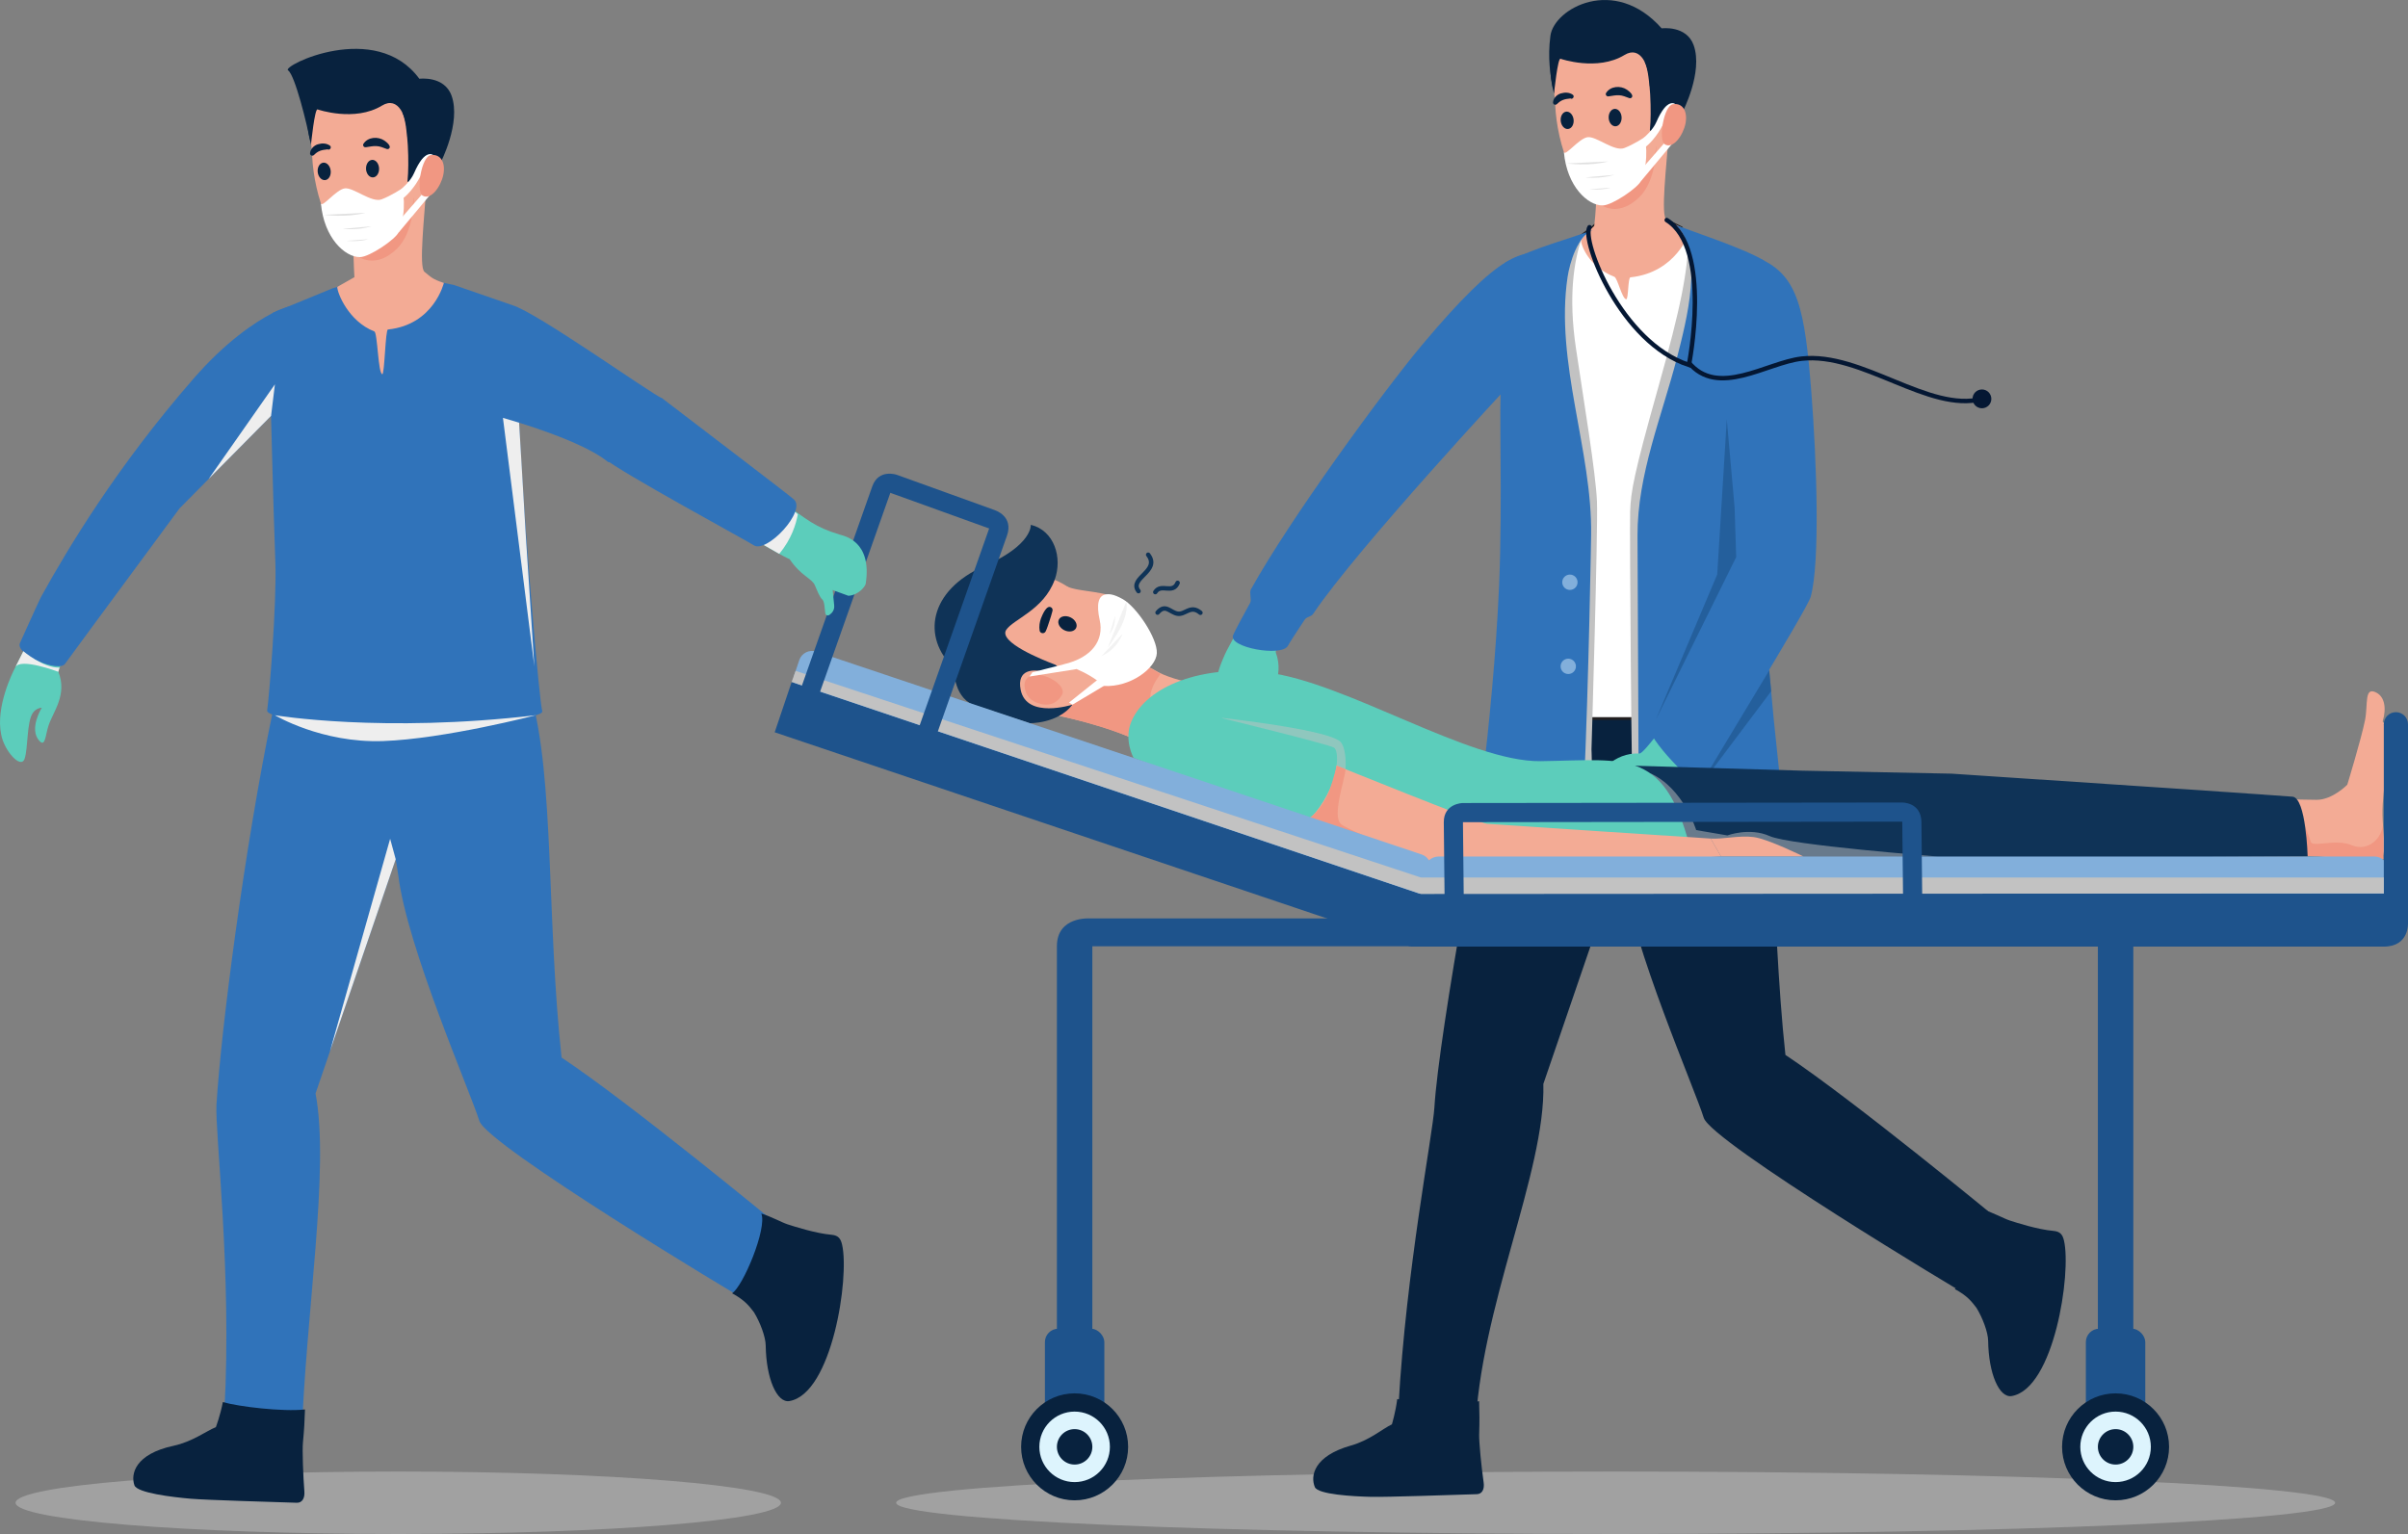 <svg xmlns="http://www.w3.org/2000/svg" viewBox="0 0 941.62 600"><rect x="0" y="0" width="941.62" height="600" fill="#808080" stroke="none"/><defs><style>.cls-1,.cls-2,.cls-3,.cls-4{fill:none;}.cls-5{fill:#f3ab95;}.cls-6{fill:#041733;}.cls-7,.cls-8{fill:#eee;}.cls-9,.cls-10{fill:#fff;}.cls-11{fill:#f19782;}.cls-12{fill:#ddf4fd;}.cls-13{fill:#1e538c;}.cls-14{fill:#08223e;}.cls-15{fill:#0f3357;}.cls-16{fill:#3073ba;}.cls-17{fill:#5ccdbb;}.cls-18{fill:#82afdb;}.cls-2,.cls-3{stroke-linecap:round;}.cls-2,.cls-3,.cls-10,.cls-4{stroke-miterlimit:10;}.cls-2,.cls-3,.cls-4{stroke-width:1.74px;}.cls-2,.cls-4{stroke:#041733;}.cls-3{stroke:#0f3357;}.cls-19{opacity:.2;}.cls-19,.cls-8,.cls-20{mix-blend-mode:multiply;}.cls-19,.cls-20,.cls-21,.cls-22{fill:#c2c2c2;}.cls-20,.cls-22{opacity:.5;}.cls-21,.cls-22{mix-blend-mode:color-burn;}.cls-10{stroke:#231f20;stroke-width:1.11px;}.cls-23{isolation:isolate;}.cls-24{fill:#205790;opacity:.7;}</style></defs><g class="cls-23"><g id="Layer_2"><g id="Emergency_Medicine"><path class="cls-22" d="m350.42,587.79c0,6.74,125.97,12.21,281.36,12.21s281.35-5.47,281.35-12.21-125.97-12.22-281.35-12.22-281.36,5.47-281.36,12.22Z"></path><path class="cls-7" d="m575.27,548.25c.4-.19-2.72,18.1-2.72,18.1l-22.68-9.67,5.11-20.49,20.29,12.06Z"></path><polygon class="cls-7" points="750.02 493.54 774.4 505.42 785.92 497.72 787.65 488.52 787.32 484.08 757 469.92 750.02 493.54"></polygon><polygon class="cls-1" points="557.83 562.69 557.82 562.68 557.82 562.68 557.83 562.69"></polygon><path class="cls-14" d="m634.77,341.93c3.45,27.98,28.04,84.17,31.46,95.28,2.9,9.43,101.4,68.61,102.46,68.98,3.24,1.14,10.75-4.17,14.09-10.68,3.42-6.69,1.49-16.28-1.34-18.49-.78-.61-56.63-46.71-83.27-64.41-5.79-53-4.82-133.56-13.89-165.18,0,0-41.08,13.64-92.67,5.88-10.81,52.15-28.91,150.41-30.71,179.9-.65,10.62-11.03,63.41-14.01,116.43-.29,3.8,29.81,15.57,29.99,10.47,1.65-48.33,27.52-101.46,26.63-136.15l30.25-88.39,1.01,6.35Z"></path><path class="cls-14" d="m578.4,560.92c-.09,3.05.92,13.11,1.76,18.91.38,2.63-.57,4.53-2.64,4.59-9.59.3-35.23,1.18-41.21,1.05-7.27-.16-20.93-.94-22.15-3.81-1.82-4.29-.48-12.15,14.13-16.27,7.31-2.06,12.43-6.61,15.99-8.28,0,0,1.47-4.79,2.09-9.89,6.2,1.39,23.45,2.35,32.02.84.14,4.95.19,7.53.02,12.86Z"></path><path class="cls-14" d="m775.72,473.21c3.7,1.1,8.02,3.48,10.17,4.17,2.57.84,10.95,3.54,17.12,4.07,2.8.24,3.6,1.69,4.1,3.85,2.93,12.67-3.87,57.84-20.44,60.74-4.86.85-9.06-8.7-9.23-21.6-.04-3.32-2.15-8.97-4.56-12.89-1.97-2.6-3.73-4.8-8.51-7.38,4.23-2.55,13.71-25.26,11.36-30.97Z"></path><polygon class="cls-10" points="657.43 89.06 642.4 81.72 633.06 79.2 622.89 88.86 610.31 98.35 612 281.05 660.15 281.05 669.56 112.7 657.43 89.06"></polygon><path class="cls-17" d="m498.87,255.18c3.64,9.84-2.69,16.87-4.82,22.73-1.44,3.99-1.57,9.27-4.07,6.38-4.47-5.19,1.41-14.03,1.41-14.03,0,0-2.2-.04-3.3,2.44-1.86,4.19-2.72,8.89-.54,9.59-1.73,4.67-8.7.43-12.56-3.39-2.12-11.78,4.51-24.09,5.24-25.42,1.59-2.88,5.96-11.12,5.96-11.12l21.77-1.81s-9.62,13.02-9.09,14.62Z"></path><path class="cls-5" d="m652.55,51.89c-.75,12.46-3.37,32.83-.79,34.19,5.25,2.78,7.12,3.42,8.84,4.87,0,0-5.14,15.67-23.02,17.52-1.02-.03-.77,8.72-1.68,8.59-1.65-.23-3.36-8.3-4.63-8.8-10.16-3.99-13.18-12.7-13.02-14.37,1.47-2.08,5.14-5.51,5.14-5.51,0,0,.78-6.04.78-11.7,0-8.48,4.38-24.63,4.38-24.63l24-.16Z"></path><path class="cls-11" d="m624.17,77.34c4.54.05,19.25-11.25,20.15-14.14.9-2.89,3.31-6.14,3.31-6.14,0,0,.27,13.5-6.69,20.16-9.43,9.02-16.62,1.72-16.62,1.72l-.15-1.6Z"></path><path class="cls-5" d="m659.16,37.51c-.9,14.13-13.07,24.86-27.2,23.96-14.13-.89-25.12-14.46-24.22-28.59.19-3.05.26-8.01,1.41-10.66,6.97-16.07,32.45-18.96,45.52-3.93,4.56,5.24,4.9,12.86,4.49,19.23Z"></path><path class="cls-5" d="m608.1,38.68c-.05,13.54,5.93,36.46,17.87,39.25,5.6,1.31,19.82-7.6,21.13-16.98,1.31-9.38,2.68-19.62,2.68-19.62l-41.67-2.65Z"></path><path class="cls-14" d="m610.3,47.35c.21,1.86,1.5,3.26,2.89,3.1,1.39-.15,2.35-1.79,2.15-3.67-.21-1.87-1.5-3.26-2.89-3.11-1.39.16-2.35,1.8-2.15,3.68Z"></path><path class="cls-14" d="m629.05,46.11c.09,1.88,1.3,3.35,2.7,3.29,1.4-.07,2.45-1.65,2.36-3.53-.09-1.89-1.29-3.35-2.69-3.29-1.39.07-2.46,1.64-2.37,3.53Z"></path><path class="cls-11" d="m616.81,59.55c.47.22,2.99,1.12,3.79.97.82-.14,4.24-1.49,4.42-1.9.19-.41-9.1.51-8.22.93Z"></path><path class="cls-14" d="m628.06,36.33c1.71-2.69,5.62-2.94,8.1-1.27.81.56,2.99,2.23,1.76,3.21-.23.16-.52.2-.77.12-1.34-.48-2.68-1.1-4.08-1.14-1.3-.07-2.54.24-3.88.41,0,0-.29.03-.29.03-.72.09-1.24-.77-.84-1.36h0Z"></path><path class="cls-14" d="m614.01,38.47c.03.08-.07.07-.18.08-.86.07-1.81.23-2.6.53-.96.37-1.53.81-2.31,1.55-.36.42-1.01.49-1.4.06-.18-.19-.25-.44-.23-.68.11-1.61,1.54-3.04,3.05-3.47,1.58-.47,3.25-.47,4.65.49.93.65-.05,2.08-.99,1.44h0Z"></path><path class="cls-9" d="m617.23,65.63c.33-.77,11.35-1.15,12.12-.77.78.38-3.24,4.8-5.73,4.99-1.92.14-6.8-3.31-6.4-4.22Z"></path><path class="cls-14" d="m607.68,36.65s1.46-14.43,2.59-13.65c0,0,14.35,4.98,24.98-1.5,6.28-3.82,9.8,4.01,9.84,12.2,2.5-1.8,13.23-5.48,15.34-7.65-1.12-8.47-5.98-8.97-12.8-12.35-8.34-4.12-22.07-9.81-30.3-5.51-12.74,6.66-12.09,18.96-9.65,28.45Z"></path><path class="cls-14" d="m643.13,24.15c2.37,4.88,2.68,20.55,2.08,26.21-.46,1.99,3.31.57,3.48-.96.17-1.53.81-7.94,4.79-8.71,3.8-.73-2.38,11.22-2.51,11.59,4.67-6.47,11.35-16.82,9.4-26.89,0,0-8.38-1.73-8.38-1.73l-8.85.5Z"></path><path class="cls-14" d="m607.28,34.99c-1.01-5.71-2.17-12.22-1.01-20.99,1.41-10.68,25-23.8,43.5-2.91,0,0,9.71-1.3,12.52,6.6,3.74,10.54-4.28,25.97-4.28,25.97l-13.34-22.85-8.77-4.9-20.53,2.45-7.69,5.29-.4,11.34Z"></path><path class="cls-9" d="m611.54,59.52c.58,1.7,5.9-5.4,9.27-5.86,3.37-.46,10.43,5.74,14.33,4.25,3.9-1.49,7.99-4.27,7.99-4.27,0,0,2.11,8.26-1.37,17.01-1.19,2.77-11.39,9.71-15.1,9.71-5.77,0-13.92-7.41-15.12-20.84Z"></path><path class="cls-9" d="m642.79,53.86s3.51-2.86,4.9-6.1c4.22-9.8,7.38-7.07,7.38-7.07,0,0-3.22,4.89-4.95,8.33-2.14,4.24-5.44,7.7-6.99,8.68l-.34-3.84Z"></path><polygon class="cls-9" points="641.57 70.99 654.58 55.41 652.84 53.64 642.38 65.63 641.57 70.99"></polygon><path class="cls-11" d="m659.09,48.31c-.89,4.51-4.79,10.13-8.07,8.15-2.63-1.59-.46-15.22,3.21-15.72,3.95-.54,5.76,3.05,4.86,7.57Z"></path><path class="cls-20" d="m612.82,63.93s8.39,1.23,16-.77l-16,.77Z"></path><path class="cls-20" d="m620.04,69.39s5.46.69,11.23-1.01l-11.23,1.01Z"></path><path class="cls-20" d="m621.57,74.03s4.85.46,8.32-.61l-8.32.61Z"></path><path class="cls-6" d="m778.69,156.01c0,2.03-1.65,3.68-3.68,3.68s-3.68-1.65-3.68-3.68,1.65-3.68,3.68-3.68,3.68,1.65,3.68,3.68Z"></path><path class="cls-21" d="m618.25,93.9c-2.65,8.24-5.05,21.65-2.01,42.21,3.04,20.56,7.8,48.91,8.24,60.16.43,11.25-2.15,96.87-2.15,96.87,0,0,1.63,37.76-4.45,50.53-6.08,12.77-14.79,20.15-43.87,13.32l1.72-14.19,37.52-68.22,2.12-32.27-8.86-120.48,4.38-21.23,7.36-6.7Z"></path><path class="cls-21" d="m660.6,90.95c-.86,16.37-3.02,28.06-12.33,61.16-9.31,33.11-10.6,40.25-10.82,48.04-.22,7.79.51,111.97,1.23,121.01.72,9.04,1.53,24.29,12.57,32.95,11.04,8.66,37.9,6.94,42.75,6.5l-.28-5.24-22.45-52-18.45-90.02,1.08-46.96,12.16-51.99-5.46-23.46Z"></path><path class="cls-16" d="m622.19,209.34c.5-33.2-14.19-67.52-9.21-100.97.82-5.52,3.95-16.19,9.92-18.44-10.41,3.92-20.84,6.27-34.22,12.72l-1.61,46.55c-1.07,8.4.62,45.91-.89,80.3-2.38,54.16-11.06,109.8-12.17,122.62-.05.56,16.31,4.52,32-.49,7.22-2.3,11.76-7.08,13.3-41.79,2.04-45.61,2.88-100.45,2.88-100.49Z"></path><path class="cls-16" d="m640.33,209.62c-.11-24.03,9.59-46.91,15.47-69.84,3.7-14.46,10.63-40.71-.33-51.68,6.01,2.34,26.82,9.16,34.32,13.82l1.91,55.33c-.86,12-4.68,37.42-2.85,65.8,3.36,51.92,9.65,109.73,14.18,127.34.06.22-24.04,2.69-43.14-1.24-18.47-3.79-19.28-17.46-19.13-44.03,0,0-.43-95.48-.43-95.5Z"></path><path class="cls-18" d="m616.89,227.74c0,1.66-1.34,3-3,3s-3-1.34-3-3,1.34-3,3-3,3,1.34,3,3Z"></path><path class="cls-18" d="m616.25,260.63c0,1.66-1.34,3-3,3s-3-1.34-3-3,1.34-3,3-3,3,1.35,3,3Z"></path><path class="cls-16" d="m604.8,99.18c-9.49-.9-17.26-1.8-48.77,35.79-14.98,17.87-51.53,67.9-66.91,95.6-.64,1.16.35,4.11-.24,5.17-3.57,6.48-5.99,11.05-6.69,12.69-2.04,4.81,19.06,8.62,21.45,4.15.72-1.35,3.13-5.07,6.59-10.28.74-1.1,2.46-.99,3.28-2.22,17.06-25.43,77.28-90.15,77.28-90.15l13.99-50.76Z"></path><path class="cls-2" d="m621.57,88.86c-3.32,5.03,12.3,45.23,38.86,53.88,0,0,9.12-45.59-8.68-56.66"></path><path class="cls-17" d="m641.1,294.72c-10.48-.42-15.21,7.77-20.13,11.61-3.34,2.6-8.33,4.36-4.8,5.84,6.32,2.65,12.9-5.67,12.9-5.67,0,0,.81,2.17-.81,4.35-2.8,3.77-13.47,6.87-17.14,9.77-3.91,3.09,6.36,7.11,13.05,5.94,11.86-1.62,23.27-13.52,24.32-14.63,2.25-2.4,8.73-9.1,8.73-9.1l-5.01-21.26s-9.41,13.18-11.1,13.16Z"></path><path class="cls-16" d="m688.26,101.19c14.77,6.67,17.49,19.39,20.07,52.53,2.05,26.38,3.46,66.24-.28,79.71-1.45,5.23-42.22,70.83-42.23,72.61,0,5.23-20.19-15.66-20.66-20.7-.14-1.52,31.98-64.47,33.76-67.44-1.58-16.36-2.84-61.04-2.84-61.04l12.18-55.66Z"></path><path class="cls-4" d="m660.18,141.59c11.43,14.23,30.7.22,44.32-1.31,23.57-2.65,49.8,21.28,70.52,15.74"></path><polygon class="cls-24" points="678.3 198.5 678.92 217.9 647.46 281.56 671.5 224.68 675.24 164.03 678.3 198.5"></polygon><polygon class="cls-24" points="692.59 270.37 691.83 262.23 664.02 308.43 692.59 270.37"></polygon><path class="cls-5" d="m888.21,334.8s11.61-.02,17-.02,14.51,3.16,22.39,2.74c7.88-.42,3.32-10.79,4.15-23.22.48-7.24,3.41-29.13-.05-32.07,1.66-5.56.57-9.65-2.28-11.23-5.08-2.82-3.36,4.49-4.61,10.71-1.5,7.43-6.93,25.21-6.93,25.21,0,0-5.75,5.92-11.97,5.92-8.05,0-17.69-.62-17.69-.62v22.58Z"></path><path class="cls-11" d="m894.27,312.53h1.69s6.05,11.25,7.65,16.74c.74,2.33,9.63-1.37,16.05,1.34,6.42,2.72,12.37-3.02,12.11-9.04l.23,14.5-33.74-1.4s-.98-14.79-3.99-22.14Z"></path><path class="cls-15" d="m630.54,299.26l73.99,2.17,58.53,1.17s128.11,8.49,133.42,9.01c5.31.52,5.9,23.41,5.9,23.41l-248.85,1.24-23-36.99Z"></path><path class="cls-20" d="m645.16,302.39c13.1,5.73,18.11,22.29,18.11,22.29l12.2,2.08s8.72-3.26,16.56.27c7.84,3.53,65.59,7.98,65.59,7.98l-102.63,1.24s3.22-16.06-9.83-33.86Z"></path><path class="cls-5" d="m393.9,278.67c14.58,5.33,30.32-.69,35.65-15.27,5.33-14.58-3.44-31.6-18.02-36.93-3.14-1.15-8.16-3.27-11.32-3.28-11.52-.05-19.28,9.47-23.46,20.91-5.33,14.58,2.58,29.25,17.15,34.58Z"></path><path class="cls-5" d="m414.07,280c14.51,3.07,28.79,7.38,39.16,14.68,0,0,4.15,5.15,4.31,5.49,0,0,19.1,3.86,30.4-23.21,4.65-6.87-7.16-10.26-10.01-7.98,0,0-18.06-1.58-26.56-6.97-8.49-5.39-33.05,1.5-33.05,1.5l-4.25,16.48Z"></path><path class="cls-11" d="m449.56,261.13c-5.69,1.98-18.07,5.19-21.15,7.69-2.79,2.27-14.97,10.9-14.97,10.9l6.1,1.5c5.68,1.44,23.42,6.17,30.74,11.53,2.49-.21,3.07-12.63,4.84-13.62-11.16-3.66-1.31-15.52-1.31-15.52,0,0-1.45-.73-4.24-2.47Z"></path><path class="cls-5" d="m417.2,229.4c5.3,2.3,15.04,1.52,21.19,5.48.72.46-1.54,5.31-.84,5.78,8.68,5.85,15.51,12.2,14.02,16.17-2.23,5.9-18.41,7.13-26.96,15.39-9.99-2.82-20.88-5.97-20.88-5.97l13.47-36.85Z"></path><path class="cls-17" d="m442.51,281.96c6-13.61,27.47-22.03,53.02-18.91,30.69,3.74,78.97,35.03,106.86,34.67,34.59-.45,49.2-5.39,59.37,37.29l-98.89,5.71-119.58-44.26s-4.03-7.13-.78-14.5Z"></path><path class="cls-5" d="m509.08,320.81c4.74,1.75,13.13-21.55,13.13-21.55,0,0,55.78,22.66,59.27,22.95,3.49.29,87.46,5.78,87.46,5.78l4.06,7.02-110.13,5.71s-58.53-21.67-53.8-19.91Z"></path><path class="cls-5" d="m668.94,327.99c4.79.32,11.18-1.33,16.84-.58,5.67.75,19.46,7.6,19.46,7.6h-32.25l-4.06-7.02Z"></path><path class="cls-15" d="m412.33,259.87c-4.62-1.75-22.03-8.71-18.85-13.52,2.75-4.16,14.63-7.78,18.93-19.53,3.17-8.67-.14-19.33-9.33-21.55,0,0,.8,7.85-18.12,16.11-21.68,9.47-24.7,27.93-11.92,39.95,0,0-.38,10.83,7.32,14.28l22.2,7.26s11.11.25,16.83-7.26c0,0-18,5.75-20.27-5.83-1.55-7.91,4.76-8.39,10.01-6.75,1.86.71,6.46-1.93,3.2-3.16Z"></path><path class="cls-11" d="m407.85,264.24c4.17.99,9.26,4.81,7.31,7.78-1.57,2.4-3.99,4.31-8.15,3.32-4.17-.98-6.02-3.41-6.36-6.84-.36-3.69,3.04-5.25,7.21-4.26Z"></path><path class="cls-14" d="m418.64,241.49c1.86.9,2.83,2.76,2.16,4.15-.68,1.38-2.73,1.77-4.59.87-1.86-.91-2.83-2.76-2.16-4.15.67-1.39,2.73-1.77,4.59-.87Z"></path><path class="cls-14" d="m411.55,239c-.25,1.15-.84,2.83-1.2,3.98-.42,1.21-.89,2.82-1.46,3.98-.3.62-1.05.89-1.67.59-.38-.18-.63-.54-.69-.92-.27-1.63,0-3.26.53-4.76.52-1.32,2.29-5.74,4.17-4.16.36.35.45.84.32,1.29h0Z"></path><path class="cls-20" d="m477.83,280.77c16.15,1.88,43.83,5.71,46.63,9.7,2.29,3.28,1.68,10.38,1.68,10.38l-43.16-15.4-5.16-4.68Z"></path><path class="cls-17" d="m509.08,320.81c3.13,1.16,8.03-5.87,11.02-12.26,2.99-6.39,3.57-14.81,1.54-16.12-2.04-1.31-44.34-11.66-44.34-11.66l31.79,40.04Z"></path><path class="cls-11" d="m526.15,300.85c-.16,4-5.61,18.7-1.57,21.65s40,17.99,52.19,17.43l-13.88.79s-56.6-20.95-53.8-19.91c2.81,1.04,8.5-5.71,10.59-11.28,2.09-5.57,2.99-10.09,2.99-10.09l3.49,1.41Z"></path><path class="cls-9" d="m432.51,232.48c-3.03.39-3.86,3.84-2.49,10.04,1.75,7.85-2.92,14.7-14.1,17.32,0,0,9.36,2.57,15.71,8.46,10.37.61,20.42-6.95,20.73-12.79.31-5.84-7.94-18.14-13.28-21.15-3.83-2.15-5.54-2.02-6.58-1.89Z"></path><polygon class="cls-9" points="431.64 268.3 419.38 275.61 418.04 274.8 428.92 266.09 431.64 265.79 431.64 268.3"></polygon><polygon class="cls-9" points="415.93 259.85 403.72 262.95 402.56 264.61 421.02 261.7 419.38 259.85 415.93 259.85"></polygon><path class="cls-19" d="m440.43,235.27c1.17,6.85-4.86,14.6-7.28,18.13l7.28-18.13Z"></path><path class="cls-19" d="m436.02,240.9s.38,4.13-2.13,7.02l2.13-7.02Z"></path><path class="cls-19" d="m438.92,247.92s-1.91,6.01-8.15,8.63l8.15-8.63Z"></path><path class="cls-3" d="m445.2,231.21c-3.99-5.16,8.75-7.75,3.78-14.24"></path><path class="cls-3" d="m451.76,231.59c2.28-3.61,6.83.96,8.73-3.62"></path><path class="cls-3" d="m452.65,239.61c3.07-3.57,4.8-.15,7.74.41,3.08.59,5.13-3.64,9.02-.35"></path><rect class="cls-13" x="408.6" y="519.71" width="23.24" height="46.2" rx="5.23" ry="5.23"></rect><path class="cls-13" d="m603.51,359.23h-177.23s-12.99-1-12.99,10.88v193.17h13.86v-193.17h176.36v-10.88Z"></path><path class="cls-18" d="m933.76,340.24c0-2.88-2.35-5.23-5.23-5.23h-365.96c-2.88,0-5.47,2.34-5.77,5.2l-.64,6.16c-.3,2.86,1.81,5.2,4.69,5.2h367.69c2.88,0,5.23-2.35,5.23-5.23v-6.1Z"></path><path class="cls-18" d="m557.28,346.62c-.92,2.73-3.9,4.21-6.63,3.29l-236.75-79.35c-2.73-.91-4.21-3.89-3.29-6.62l1.95-5.78c.92-2.73,3.9-4.21,6.63-3.29l236.75,79.35c2.73.91,4.21,3.89,3.29,6.62l-1.95,5.78Z"></path><path class="cls-13" d="m932.16,283.28v66.24h-378.83l-1.78,20.73h380.61c10.02,0,9.46-9.25,9.46-9.25v-77.72h-9.46Z"></path><rect class="cls-13" x="420.19" y="187.34" width="20.73" height="262.36" transform="translate(-8.82 624.75) rotate(-71.37)"></rect><path class="cls-13" d="m941.62,283.28c0,2.61-2.12,4.73-4.73,4.73s-4.73-2.12-4.73-4.73,2.12-4.73,4.73-4.73,4.73,2.12,4.73,4.73Z"></path><circle class="cls-14" cx="420.22" cy="565.91" r="20.92"></circle><path class="cls-12" d="m434.01,565.91c0,7.61-6.17,13.79-13.79,13.79s-13.79-6.17-13.79-13.79,6.17-13.79,13.79-13.79,13.79,6.17,13.79,13.79Z"></path><path class="cls-14" d="m427.15,565.91c0,3.83-3.1,6.93-6.93,6.93s-6.93-3.11-6.93-6.93,3.1-6.93,6.93-6.93,6.93,3.11,6.93,6.93Z"></path><rect class="cls-13" x="820.35" y="367.53" width="13.86" height="195.76"></rect><rect class="cls-13" x="815.65" y="519.71" width="23.24" height="46.2" rx="5.23" ry="5.23"></rect><circle class="cls-14" cx="827.27" cy="565.91" r="20.92"></circle><circle class="cls-12" cx="827.27" cy="565.91" r="13.79"></circle><path class="cls-14" d="m834.21,565.91c0,3.83-3.1,6.93-6.93,6.93s-6.93-3.11-6.93-6.93,3.11-6.93,6.93-6.93,6.93,3.11,6.93,6.93Z"></path><polygon class="cls-21" points="555.61 343.22 311.12 262.4 309.56 266.72 555.61 349.67 555.61 349.67 932.16 349.45 932.16 343.22 555.61 343.22"></polygon><path class="cls-13" d="m389.11,199.57l-38.42-13.86h0s-7.06-2.51-9.59,4.5c-2.53,7.01,0,0,0,0l-30.13,85.34,7.05,2.54,30.13-85.33,38.65,13.94-29.84,84.55,7.05,2.54s27.06-76.69,29.75-84.28c2.69-7.6-4.64-9.92-4.64-9.92Z"></path><path class="cls-13" d="m743.58,313.89l-171.55.2h0s-7.49.07-7.45,7.53c.04,7.45,0,0,0,0l.35,33.21,7.49-.04-.35-33.21,171.79-.21.34,32.37,7.49-.04s-.25-24.03-.34-32.09c-.09-8.06-7.77-7.72-7.77-7.72Z"></path><path class="cls-17" d="m305.57,196.08c10.32,7.37,13.03,10.03,22.68,12.99,1.78.55,12.85,2.47,10.28,19.24-.17,1.07-2.84,4.48-6.77,4.72l-7.01-2.54s2.83-4.72-6.08-4.4c-5.85.21-3.99-5.14-7.3-6.23-4.4-1.45-18.19-9.99-18.19-9.99l12.4-13.8Z"></path><path class="cls-7" d="m116.34,550.22c.41-.19-2.74,18.23-2.74,18.23l-22.83-9.74,5.14-20.63,20.43,12.14Z"></path><polygon class="cls-7" points="271.8 495.13 296.36 507.09 307.95 499.34 309.69 490.08 309.36 485.61 278.83 471.35 271.8 495.13"></polygon><polygon class="cls-1" points="98.77 564.76 98.76 564.75 98.76 564.75 98.77 564.76"></polygon><path class="cls-17" d="m308.85,218.8c4.22,6.32,8.65,7.49,9.75,10.02,1.1,2.53,1.87,4.66,3,5.72.79.73.86,3.31,1.12,5.27.11.85.91,1.2,1.7.64.95-.69,1.96-1.85,1.78-3.64-.32-3.27-.96-9.81-.96-9.81l-7.28-6.71-4.94-2.39-4.17.9Z"></path><path class="cls-8" d="m311.98,201.15c-.73,3.94-2.46,9.68-7.26,15.49l-6.08-3.48s2.79-7.82,2.87-8.7c.09-.88,9.42-4.21,9.42-4.21l1.06.9Z"></path><path class="cls-22" d="m6.09,587.79c0,6.74,67,12.21,149.64,12.21s149.64-5.47,149.64-12.21-66.99-12.22-149.64-12.22-149.64,5.47-149.64,12.22Z"></path><path class="cls-16" d="m155.76,342.47c3.47,28.18,28.23,84.75,31.68,95.94,2.92,9.5,102.1,69.09,103.17,69.46,3.26,1.15,10.83-4.19,14.19-10.75,3.45-6.74,1.5-16.39-1.35-18.62-.79-.61-57.02-47.03-83.85-64.85-5.83-53.37-2.82-109.57-11.96-141.4,0,0-49.17,14.5-101.11,6.68-10.88,52.51-20.07,123.42-21.88,153.11-.65,10.7,6.11,66.2,3.1,119.59-.29,3.83,30.02,15.68,30.2,10.54,1.66-48.67,11.05-104.95,5.44-134.48l31.35-91.61,1.02,6.39Z"></path><path class="cls-14" d="m118.46,564.22c-.29,3.06.09,13.23.56,19.11.22,2.66-.86,4.51-2.95,4.45-9.66-.31-35.48-1.06-41.48-1.58-7.29-.62-20.97-2.28-22.02-5.24-1.56-4.43.3-12.24,15.24-15.45,7.48-1.61,12.92-5.85,16.6-7.3,0,0,1.78-4.72,2.73-9.81,6.15,1.79,23.42,3.85,32.12,2.89-.17,4.98-.29,7.58-.8,12.92Z"></path><path class="cls-16" d="m143.05,108.78l22.91.27,11.65,2.45,22.79,7.89,3.54,62.88c1.91,31.84,6.86,91.27,8.1,95.85,1.67,6.15-108.67,6.63-107.57-.28.71-4.46,3.82-41.66,3.2-58.15-.99-26.64-1.5-53.3-2.35-79.95-.04-1.19,1.03-18.17,1.44-17.4l23.26-9.56,13.02-4Z"></path><path class="cls-17" d="m22.82,262.78c3.59,8.95-2.04,15.58-3.85,21.02-1.22,3.7-1.22,8.57-3.58,5.97-4.24-4.66.95-12.94.95-12.94,0,0-2.14-.03-3.53,2.05-2.4,3.59-1.8,13.79-3.18,17.87-1.47,4.34-8.12-3.32-9.17-9.48-2.25-10.78,4.54-24.34,5.18-25.58,1.39-2.69,5.2-10.38,5.2-10.38l20.23-2.6s-8.77,12.61-8.24,14.07Z"></path><path class="cls-16" d="m112.94,155.64l16.06-37.18c-4.08-.45-14.01-.41-22.23,3.87-7.47,3.89-18.65,11.49-31.02,25.68-29.92,34.33-48.99,66.08-59.72,85.49-.59,1.06-8.05,17.61-8.25,18.06-1.93,4.37,15.53,11.94,17.79,7.89l10.3-14.04,34.36-46.59,42.72-43.18Z"></path><path class="cls-16" d="m200.4,119.39c9.56,2.84,53.35,34.07,58.64,36.48-7.68,8.64-3.2,26.7-21.25,24.83-13.77-11.12-54.07-20.74-54.07-20.74l16.68-40.57Z"></path><polygon class="cls-8" points="202.99 165.33 196.67 163.44 208.95 260.61 205.65 210.01 202.99 165.33"></polygon><path class="cls-14" d="m297.68,474.66c3.73,1.11,8.08,3.5,10.24,4.2,2.59.84,11.03,3.56,17.24,4.1,2.82.24,3.62,1.7,4.13,3.88,2.96,12.76-3.9,58.24-20.58,61.16-4.89.85-9.12-8.76-9.29-21.75-.04-3.35-2.17-9.04-4.59-12.98-1.98-2.62-3.76-4.83-8.57-7.43,4.26-2.57,13.81-25.44,11.44-31.18Z"></path><path class="cls-5" d="m166.78,71.9c-.75,12.54-3.1,32.61-.79,34.43,2.31,1.82,2.99,2.89,7.58,4.32,0,0-3.86,16.37-21.86,18.23-1.02-.03-1.31,17.61-2.22,17.48-1.66-.23-1.84-16.21-3.11-16.72-10.23-4.02-14.53-15.22-14.5-17.42l6.71-3.8s-.37-5.84-.37-11.54c0-8.54,4.41-24.81,4.41-24.81l24.16-.16Z"></path><path class="cls-11" d="m138.21,97.52c4.57.05,19.38-11.32,20.29-14.24.91-2.91,3.34-6.18,3.34-6.18,0,0,.27,13.6-6.74,20.3-9.5,9.08-16.73,1.73-16.73,1.73l-.15-1.61Z"></path><path class="cls-5" d="m173.44,57.42c-.9,14.23-13.16,25.03-27.39,24.13-14.23-.9-25.3-14.56-24.39-28.79.19-3.07.26-8.06,1.42-10.73,7.02-16.18,32.67-19.09,45.84-3.96,4.6,5.28,4.93,12.95,4.53,19.36Z"></path><path class="cls-5" d="m122.02,58.6c-.05,13.63,5.98,36.71,17.99,39.52,5.64,1.31,19.96-7.65,21.27-17.1,1.32-9.44,2.7-19.76,2.7-19.76l-41.96-2.66Z"></path><path class="cls-14" d="m124.24,67.32c.21,1.88,1.51,3.28,2.91,3.13,1.4-.15,2.37-1.81,2.16-3.69-.21-1.89-1.51-3.29-2.91-3.13-1.4.16-2.37,1.81-2.16,3.7Z"></path><path class="cls-14" d="m143.13,66.08c.09,1.89,1.31,3.37,2.72,3.31,1.41-.07,2.47-1.66,2.38-3.55-.09-1.9-1.3-3.38-2.7-3.31-1.4.07-2.48,1.66-2.39,3.55Z"></path><path class="cls-11" d="m130.8,79.61c.47.23,3.01,1.12,3.82.98.82-.14,4.27-1.5,4.45-1.91.19-.41-9.16.51-8.27.94Z"></path><path class="cls-14" d="m142.13,56.24c1.72-2.7,5.65-2.95,8.15-1.28.81.56,3.01,2.24,1.78,3.21-.24.16-.52.2-.78.12-1.35-.49-2.7-1.11-4.11-1.15-1.31-.08-2.56.24-3.91.42,0,0-.29.03-.29.03-.72.1-1.24-.77-.84-1.36h0Z"></path><path class="cls-14" d="m127.98,58.38c.03.08-.07.07-.18.08-.87.07-1.83.23-2.63.53-.97.38-1.55.82-2.32,1.57-.36.42-1.01.49-1.39.06-.18-.19-.25-.44-.23-.69.12-1.62,1.55-3.05,3.07-3.49,1.58-.48,3.27-.48,4.68.49.93.65-.05,2.08-.99,1.44h0Z"></path><path class="cls-9" d="m131.22,85.73c.33-.77,11.42-1.16,12.21-.77.78.38-3.26,4.83-5.77,5.02-1.93.14-6.85-3.34-6.44-4.25Z"></path><path class="cls-14" d="m121.61,56.55s1.47-14.53,2.61-13.74c0,0,14.45,5.01,25.15-1.51,6.32-3.85,9.87,4.04,9.91,12.28,2.51-1.82,13.32-5.52,15.45-7.7-1.13-8.53-6.02-9.04-12.89-12.44-8.4-4.15-22.22-9.88-30.51-5.55-12.83,6.7-12.18,19.09-9.72,28.65Z"></path><path class="cls-14" d="m157.3,43.97c2.39,4.91,2.7,20.69,2.09,26.39-.46,2,3.33.57,3.5-.97.17-1.54.81-8,4.82-8.77,3.83-.74-2.4,11.3-2.53,11.67,4.71-6.51,11.42-16.93,9.46-27.08,0,0-8.44-1.75-8.44-1.75l-8.91.5Z"></path><path class="cls-16" d="m259.04,155.86c15.53,11.89,49.33,37.6,51.25,39.36,5.53,4.3-10.66,21.64-15.67,17.97-1.61-1.16-52.41-28.72-58.35-33.92-7.56-6.62-.96-28.86-.96-28.86l23.72,5.45Z"></path><path class="cls-8" d="m22.82,262.78s-14.99-5.7-16.84-1.76l3.16-6.31s7.79,6.64,14.14,6.42l-.47,1.65Z"></path><path class="cls-14" d="m121.2,54.88c-1.02-5.75-5.87-25.63-8.56-27.36-2.68-1.73,34.33-19.92,51.34,3.29,0,0,9.78-1.31,12.61,6.65,3.77,10.62-4.31,26.15-4.31,26.15l-13.44-23.01-8.83-4.93-20.67,2.47-7.74,5.33-.4,11.41Z"></path><path class="cls-9" d="m125.49,79.58c.59,1.71,5.94-5.43,9.33-5.9,3.39-.46,10.51,5.78,14.43,4.28,3.92-1.5,8.05-4.3,8.05-4.3,0,0,2.13,8.32-1.38,17.13-1.2,2.79-11.47,9.78-15.2,9.78-5.81,0-14.02-7.46-15.22-20.98Z"></path><path class="cls-9" d="m156.96,73.89s3.53-2.88,4.94-6.14c4.25-9.87,7.43-7.12,7.43-7.12,0,0-3.24,4.92-4.99,8.39-2.15,4.27-5.47,7.76-7.04,8.74l-.34-3.87Z"></path><polygon class="cls-9" points="155.73 91.13 168.83 75.44 167.07 73.66 156.55 85.73 155.73 91.13"></polygon><path class="cls-11" d="m173.37,68.29c-.9,4.55-4.83,10.2-8.13,8.21-2.65-1.6-.47-15.33,3.23-15.83,3.98-.54,5.8,3.07,4.9,7.62Z"></path><path class="cls-20" d="m126.78,84.02s8.45,1.23,16.11-.77l-16.11.77Z"></path><path class="cls-20" d="m134.05,89.52s5.5.69,11.31-1.02l-11.31,1.02Z"></path><path class="cls-20" d="m135.59,94.2s4.88.46,8.38-.62l-8.38.62Z"></path><polygon class="cls-8" points="154.74 336.08 152.56 328.08 129 411.27 154.74 336.08"></polygon><path class="cls-8" d="m107.5,279.75s42.04,7.08,102.07-.01c0,0-35.74,9.27-59.79,10.12-24.06.84-42.28-10.11-42.28-10.11Z"></path><polygon class="cls-8" points="106 162.66 107.5 150.33 81.59 187.33 106 162.66"></polygon></g></g></g></svg>